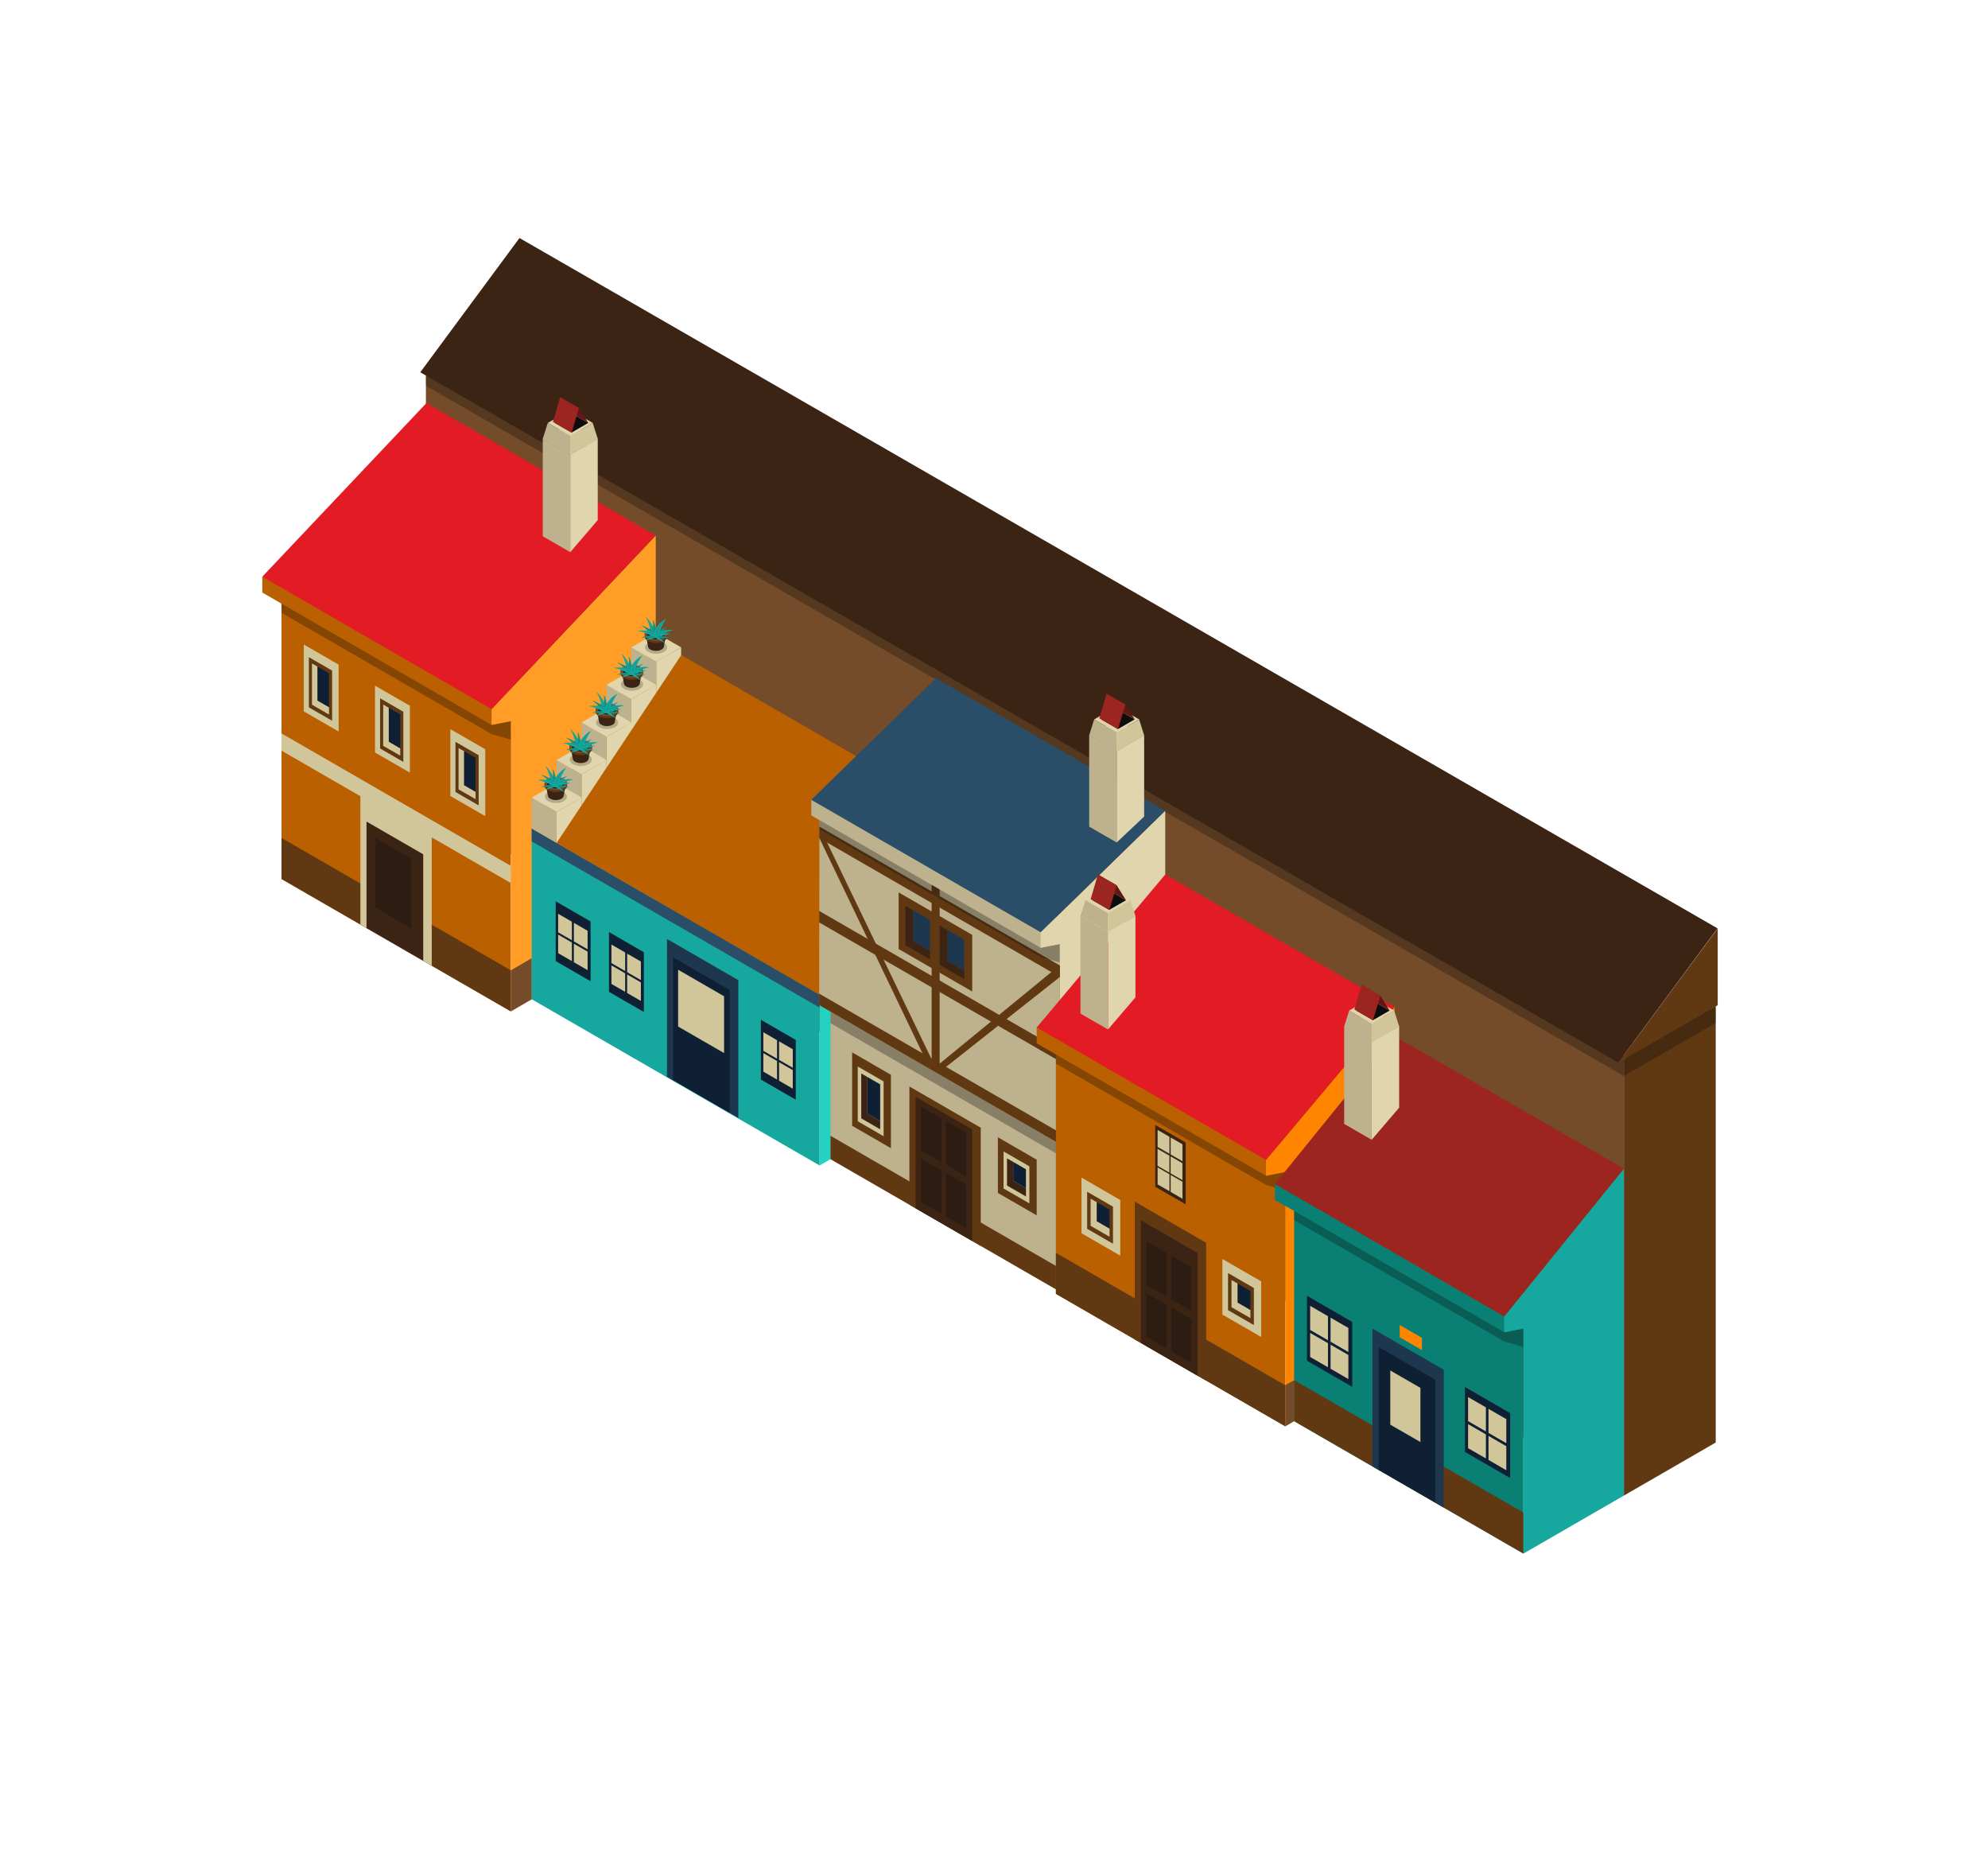 <?xml version="1.0" encoding="UTF-8"?> <!-- Generator: Adobe Illustrator 16.0.0, SVG Export Plug-In . SVG Version: 6.00 Build 0) --> <svg xmlns="http://www.w3.org/2000/svg" xmlns:xlink="http://www.w3.org/1999/xlink" id="Layer_1" x="0px" y="0px" width="106px" height="99px" viewBox="0 0 106 99" xml:space="preserve"> <g> <g> <g> <g> <polygon fill="#754C29" points="22.709,42.932 86.586,79.735 86.586,55.479 22.709,19.818 "></polygon> <polygon fill="#603913" points="86.586,79.735 91.483,76.907 91.483,52.117 86.586,56.494 "></polygon> <polygon opacity="0.3" fill="#0D0D0D" points="86.586,55.207 86.586,55.786 91.483,53.697 91.483,54.542 86.586,57.369 22.709,20.567 22.709,19.818 "></polygon> </g> <g> <polygon fill="#3C2415" points="22.408,19.848 86.286,56.652 91.577,49.493 27.699,12.689 "></polygon> <polygon fill="#603913" points="86.286,56.652 91.588,53.591 91.588,49.493 "></polygon> </g> </g> <g> <g> <polygon fill="#BA6000" points="13.985,30.747 26.609,35.677 27.237,38.447 27.237,53.921 15.009,46.862 15.009,32.181 13.985,31.589 "></polygon> <polygon fill="#D1C699" points="15.009,40.02 27.237,47.079 27.237,46.161 15.009,39.101 "></polygon> <polygon fill="#603913" points="15.009,46.862 27.237,53.921 27.237,51.733 15.009,44.673 "></polygon> <polygon opacity="0.3" fill="#0D0D0D" points="15.009,32.181 26.212,38.648 27.237,38.447 27.24,39.437 26.212,39.138 15.009,32.67 "></polygon> <polygon fill="#FF9D26" points="26.212,37.806 34.964,28.549 34.964,49.456 27.237,53.921 27.237,38.447 26.212,38.648 "></polygon> <polygon fill="#754C29" points="27.237,53.921 28.351,53.273 28.351,51.085 27.237,51.733 "></polygon> <polygon fill="#E31B25" points="13.985,30.747 26.212,37.806 34.964,28.549 22.737,21.489 "></polygon> </g> <g> <polygon fill="#D1C699" points="19.216,49.291 23.02,51.486 23.02,44.384 19.216,42.187 "></polygon> <polygon fill="#3C2415" points="19.542,49.479 22.567,51.224 22.567,45.546 19.542,43.801 "></polygon> <polygon opacity="0.3" fill="#0D0D0D" points="20.022,48.396 21.929,49.498 21.929,45.775 20.022,44.673 "></polygon> </g> <g> <polygon fill="#D1C699" points="16.199,37.926 18.057,38.999 18.057,35.434 16.199,34.361 "></polygon> <polygon fill="#603913" points="16.469,37.711 17.708,38.427 17.708,35.752 16.469,35.038 "></polygon> <polygon fill="#D1C699" points="16.634,35.37 16.634,37.57 17.542,38.094 17.542,37.701 16.932,37.348 16.932,35.542 "></polygon> <polygon fill="#0F2034" points="16.932,35.542 16.932,37.348 17.542,37.701 17.542,35.895 "></polygon> </g> <g> <polygon fill="#D1C699" points="19.996,40.119 21.855,41.192 21.855,37.626 19.996,36.554 "></polygon> <polygon fill="#603913" points="20.267,39.905 21.505,40.62 21.505,37.945 20.267,37.23 "></polygon> <polygon fill="#D1C699" points="20.433,37.563 20.433,39.763 21.341,40.287 21.341,39.894 20.731,39.541 20.731,37.735 "></polygon> <polygon fill="#0F2034" points="20.731,37.735 20.731,39.541 21.341,39.894 21.341,38.087 "></polygon> </g> <g> <polygon fill="#D1C699" points="24.013,42.438 25.874,43.511 25.874,39.946 24.013,38.874 "></polygon> <polygon fill="#603913" points="24.285,42.224 25.523,42.939 25.523,40.265 24.285,39.549 "></polygon> <polygon fill="#D1C699" points="24.45,39.883 24.45,42.083 25.358,42.606 25.358,42.213 24.749,41.86 24.749,40.054 "></polygon> <polygon fill="#0F2034" points="24.749,40.054 24.749,41.86 25.358,42.213 25.358,40.407 "></polygon> </g> </g> <g> <polygon fill="#16A89F" points="28.351,53.273 43.701,62.135 43.701,53.036 28.351,44.173 "></polygon> <polygon fill="#2A4E68" points="28.351,44.858 43.701,53.72 43.701,53.036 28.351,44.173 "></polygon> <polygon fill="#BA6000" points="28.351,44.173 43.701,53.036 50.346,43.021 34.997,34.158 "></polygon> <g> <polygon fill="#1D374E" points="35.563,57.408 39.367,59.604 39.367,52.255 35.563,50.059 "></polygon> <polygon fill="#0F2034" points="35.89,57.581 38.914,59.326 38.914,52.784 35.89,51.039 "></polygon> <polygon fill="#D1C699" points="36.157,54.729 38.608,56.144 38.608,53.115 36.157,51.7 "></polygon> </g> <polygon fill="#24D2C1" points="43.701,62.135 50.346,58.296 50.346,43.021 43.701,53.036 "></polygon> <g> <polygon fill="#0F2034" points="40.57,57.556 42.43,58.629 42.43,55.442 40.57,54.368 "></polygon> <polygon fill="#D1C699" points="41.54,56.506 42.271,56.929 42.271,55.94 41.54,55.518 "></polygon> <polygon fill="#D1C699" points="40.701,56.022 41.432,56.445 41.432,55.457 40.701,55.034 "></polygon> <polygon fill="#D1C699" points="41.54,57.617 42.271,58.04 42.271,57.051 41.54,56.629 "></polygon> <polygon fill="#D1C699" points="40.701,57.133 41.432,57.556 41.432,56.567 40.701,56.145 "></polygon> </g> <g> <polygon fill="#0F2034" points="32.471,52.879 34.331,53.954 34.331,50.766 32.471,49.692 "></polygon> <polygon fill="#D1C699" points="33.44,51.831 34.172,52.252 34.172,51.264 33.44,50.842 "></polygon> <polygon fill="#D1C699" points="32.601,51.346 33.333,51.769 33.333,50.78 32.601,50.357 "></polygon> <polygon fill="#D1C699" points="33.44,52.941 34.172,53.364 34.172,52.375 33.44,51.953 "></polygon> <polygon fill="#D1C699" points="32.601,52.457 33.333,52.879 33.333,51.891 32.601,51.469 "></polygon> </g> <g> <polygon fill="#0F2034" points="29.629,51.239 31.49,52.313 31.49,49.125 29.629,48.052 "></polygon> <polygon fill="#D1C699" points="30.599,50.189 31.331,50.612 31.331,49.624 30.599,49.201 "></polygon> <polygon fill="#D1C699" points="29.76,49.706 30.492,50.128 30.492,49.14 29.76,48.717 "></polygon> <polygon fill="#D1C699" points="30.599,51.301 31.331,51.723 31.331,50.735 30.599,50.313 "></polygon> <polygon fill="#D1C699" points="29.76,50.816 30.492,51.239 30.492,50.25 29.76,49.828 "></polygon> </g> <g> <g> <polygon fill="#E0D5AC" points="34.991,36.935 36.318,34.934 36.318,34.515 34.991,35.281 "></polygon> <polygon fill="#BDB18E" points="33.663,36.168 34.991,36.935 34.991,35.281 33.663,34.515 "></polygon> <polygon fill="#E0D5AC" points="34.991,35.281 36.318,34.515 34.991,33.748 33.663,34.515 "></polygon> </g> <g> <polygon fill="#E0D5AC" points="33.663,38.936 34.991,36.935 34.991,36.515 33.663,37.282 "></polygon> <polygon fill="#BDB18E" points="32.335,38.169 33.663,38.936 33.663,37.282 32.335,36.515 "></polygon> <polygon fill="#E0D5AC" points="33.663,37.282 34.991,36.515 33.663,35.749 32.335,36.515 "></polygon> </g> <g> <polygon fill="#E0D5AC" points="32.335,40.937 33.663,38.936 33.663,38.517 32.335,39.283 "></polygon> <polygon fill="#BDB18E" points="31.006,40.171 32.335,40.937 32.335,39.283 31.006,38.517 "></polygon> <polygon fill="#E0D5AC" points="32.335,39.283 33.663,38.517 32.335,37.75 31.006,38.517 "></polygon> </g> <g> <polygon fill="#E0D5AC" points="31.007,42.938 32.335,40.937 32.335,40.518 31.007,41.285 "></polygon> <polygon fill="#BDB18E" points="29.679,42.171 31.007,42.938 31.007,41.285 29.679,40.518 "></polygon> <polygon fill="#E0D5AC" points="31.007,41.285 32.335,40.518 31.007,39.751 29.679,40.518 "></polygon> </g> <g> <polygon fill="#E0D5AC" points="29.679,44.94 31.007,42.938 31.007,42.519 29.679,43.286 "></polygon> <polygon fill="#BDB18E" points="28.351,44.173 29.679,44.94 29.679,43.286 28.351,42.519 "></polygon> <polygon fill="#E0D5AC" points="29.679,43.286 31.007,42.519 29.679,41.752 28.351,42.519 "></polygon> </g> </g> <g> <g> <g> <path opacity="0.2" d="M29.223,42.711c0.23,0.133,0.605,0.133,0.836,0c0.23-0.133,0.23-0.349,0-0.482 c-0.23-0.133-0.605-0.133-0.836,0C28.994,42.363,28.994,42.578,29.223,42.711z"></path> <path fill="#3C2415" d="M29.12,41.892h1.032L30.06,42.41c0,0.063-0.042,0.125-0.124,0.173c-0.167,0.096-0.435,0.096-0.601,0 c-0.083-0.048-0.124-0.11-0.124-0.173L29.12,41.892z"></path> <path fill="#603913" d="M29.032,41.774h0.009c0.021-0.068,0.076-0.134,0.168-0.186c0.236-0.136,0.618-0.136,0.854,0 c0.092,0.052,0.147,0.118,0.168,0.186h0.01v0.11c0,0.09-0.06,0.179-0.178,0.247c-0.235,0.137-0.617,0.137-0.854,0 c-0.118-0.068-0.177-0.157-0.177-0.247v-0.05V41.774z"></path> <path fill="#754C29" d="M29.208,42.021c0.236,0.136,0.618,0.136,0.854,0c0.236-0.136,0.236-0.357,0-0.493 c-0.235-0.136-0.617-0.136-0.854,0S28.972,41.884,29.208,42.021z"></path> <path fill="#603913" d="M29.173,41.808c0.017-0.052,0.061-0.101,0.129-0.14c0.185-0.106,0.482-0.106,0.666,0 c0.069,0.039,0.111,0.088,0.129,0.14c0.029-0.085-0.015-0.177-0.129-0.243c-0.184-0.105-0.481-0.105-0.666,0 C29.188,41.631,29.145,41.723,29.173,41.808z"></path> <path fill="#0D0D0D" d="M29.173,41.808C29.173,41.808,29.173,41.808,29.173,41.808c0.017,0.053,0.061,0.102,0.129,0.142 c0.185,0.105,0.482,0.105,0.666,0c0.069-0.041,0.111-0.089,0.129-0.141c0,0,0-0.001,0-0.001 c-0.018-0.052-0.06-0.101-0.129-0.14c-0.184-0.106-0.481-0.106-0.666,0C29.234,41.707,29.19,41.756,29.173,41.808z"></path> <path fill="#232323" d="M29.824,41.904c0.015,0.009,0.038,0.009,0.052,0c0.016-0.008,0.016-0.021,0-0.03 c-0.014-0.008-0.037-0.008-0.052,0C29.809,41.883,29.809,41.896,29.824,41.904z"></path> <path fill="#232323" d="M29.736,41.702c0.013,0.008,0.037,0.008,0.052,0c0.015-0.009,0.015-0.022,0-0.03 c-0.015-0.009-0.039-0.009-0.052,0C29.721,41.68,29.721,41.693,29.736,41.702z"></path> <path fill="#232323" d="M29.508,41.862c0.015,0.008,0.039,0.008,0.052,0c0.015-0.009,0.015-0.022,0-0.03 c-0.013-0.009-0.037-0.009-0.052,0C29.494,41.84,29.494,41.854,29.508,41.862z"></path> <path fill="#232323" d="M29.388,41.731c0.015,0.008,0.037,0.008,0.052,0c0.015-0.009,0.015-0.022,0-0.031 s-0.037-0.008-0.052,0S29.374,41.722,29.388,41.731z"></path> <path fill="#232323" d="M29.588,41.965c0.016,0.008,0.038,0.008,0.053,0c0.014-0.008,0.014-0.022,0-0.03 c-0.015-0.008-0.037-0.008-0.053,0C29.574,41.943,29.574,41.957,29.588,41.965z"></path> <path fill="#232323" d="M29.909,41.779c0.015,0.008,0.037,0.008,0.051,0c0.016-0.008,0.016-0.022,0-0.03 c-0.014-0.008-0.036-0.008-0.051,0C29.893,41.757,29.893,41.771,29.909,41.779z"></path> <path fill="#232323" d="M29.315,41.845c0.015,0.008,0.037,0.008,0.053,0c0.014-0.008,0.014-0.021,0-0.03 c-0.016-0.008-0.038-0.008-0.053,0C29.301,41.823,29.301,41.836,29.315,41.845z"></path> </g> </g> <g> <g> <path fill="#16A89F" d="M29.086,40.839c0.275,0.5,0.187,0.782,0.5,0.984C29.898,42.024,29.294,40.964,29.086,40.839z"></path> <path fill="#0A8074" d="M29.571,41.791c0.03,0.02-0.053-0.389-0.45-0.917C29.48,41.338,29.54,41.771,29.571,41.791z"></path> </g> <g> <path fill="#16A89F" d="M30.407,41.75c-0.422,0.049-0.553,0.224-0.812,0.122C29.337,41.77,30.241,41.678,30.407,41.75z"></path> <path fill="#0A8074" d="M29.622,41.867c-0.025-0.01,0.256-0.135,0.748-0.123C29.933,41.728,29.647,41.877,29.622,41.867z"></path> </g> <g> <path fill="#13948B" d="M30.234,41.379c-0.286,0.181-0.32,0.353-0.542,0.368C29.471,41.761,30.09,41.384,30.234,41.379z"></path> <path fill="#0A8074" d="M29.708,41.734c-0.02,0.001,0.141-0.188,0.499-0.347C29.887,41.526,29.73,41.733,29.708,41.734z"></path> </g> <g> <path fill="#13948B" d="M30.339,41.964c-0.395-0.036-0.55,0.099-0.764-0.043C29.364,41.778,30.204,41.866,30.339,41.964z"></path> <path fill="#0A8074" d="M29.602,41.922c-0.021-0.014,0.261-0.076,0.705,0.03C29.915,41.854,29.622,41.935,29.602,41.922z"></path> </g> <g> <path fill="#16A89F" d="M30.102,42.259c-0.309-0.247-0.514-0.22-0.613-0.457C29.391,41.565,30.043,42.103,30.102,42.259z"></path> <path fill="#0A8074" d="M29.51,41.816c-0.011-0.023,0.261,0.082,0.571,0.415C29.809,41.932,29.52,41.839,29.51,41.816z"></path> </g> <g> <path fill="#13948B" d="M28.856,41.301c0.351,0.22,0.395,0.43,0.664,0.448C29.788,41.767,29.032,41.306,28.856,41.301z"></path> <path fill="#0A8074" d="M29.497,41.734c0.025,0.001-0.169-0.228-0.606-0.423C29.282,41.479,29.471,41.732,29.497,41.734z"></path> </g> <g> <path fill="#16A89F" d="M29.078,42.126c0.116-0.123,0.435-0.361,0.59-0.239C29.795,41.989,29.378,41.961,29.078,42.126z"></path> <path fill="#0A8074" d="M29.649,41.893c0.007,0.014-0.264-0.011-0.571,0.234C29.401,41.881,29.641,41.88,29.649,41.893z"></path> </g> <g> <path fill="#13948B" d="M28.857,41.958c0.411-0.051,0.576,0.085,0.798-0.071C29.874,41.73,28.997,41.85,28.857,41.958z"></path> <path fill="#0A8074" d="M29.627,41.888c0.021-0.014-0.275-0.07-0.737,0.056C29.299,41.827,29.606,41.903,29.627,41.888z"></path> </g> <g> <path fill="#13948B" d="M29.473,40.998c0.058,0.382-0.079,0.608,0.083,0.752C29.721,41.895,29.586,41.086,29.473,40.998z"></path> <path fill="#0A8074" d="M29.554,41.726c0.017,0.014,0.068-0.304-0.066-0.701C29.614,41.374,29.54,41.712,29.554,41.726z"></path> </g> <g> <path fill="#16A89F" d="M30.199,40.939c-0.326,0.365-0.4,1.009-0.596,0.921C29.385,41.682,29.792,41.102,30.199,40.939z"></path> <path fill="#0A8074" d="M29.619,41.832c-0.025-0.008,0.213-0.743,0.58-0.893C29.803,41.15,29.646,41.839,29.619,41.832z"></path> </g> <g> <path fill="#16A89F" d="M28.667,41.59c0.253-0.047,0.858-0.053,0.938,0.247C29.671,42.085,29.183,41.662,28.667,41.59z"></path> <path fill="#0A8074" d="M29.579,41.828c-0.001,0.024-0.313-0.26-0.911-0.237C29.284,41.58,29.581,41.804,29.579,41.828z"></path> </g> <g> <path fill="#16A89F" d="M30.547,41.559c-0.172-0.044-0.707-0.052-0.92,0.25C29.412,42.111,29.96,41.694,30.547,41.559z"></path> <path fill="#0A8074" d="M29.638,41.829c-0.021,0.029,0.186-0.183,0.867-0.265C29.866,41.614,29.659,41.799,29.638,41.829z"></path> </g> </g> </g> <g> <g> <g> <path opacity="0.2" d="M30.551,40.74c0.23,0.133,0.604,0.133,0.836,0c0.229-0.133,0.229-0.349,0-0.482 c-0.231-0.133-0.605-0.133-0.836,0C30.321,40.391,30.321,40.606,30.551,40.74z"></path> <path fill="#3C2415" d="M30.448,39.919h1.031l-0.092,0.519c0,0.063-0.041,0.125-0.124,0.173c-0.166,0.096-0.435,0.096-0.6,0 c-0.083-0.048-0.125-0.11-0.125-0.173L30.448,39.919z"></path> <path fill="#603913" d="M30.359,39.802h0.01c0.021-0.068,0.076-0.133,0.167-0.186c0.236-0.136,0.619-0.136,0.854,0 c0.091,0.053,0.146,0.118,0.168,0.186h0.01v0.111c0,0.09-0.06,0.179-0.178,0.247c-0.235,0.137-0.618,0.137-0.854,0 c-0.118-0.068-0.177-0.157-0.177-0.247v-0.05V39.802z"></path> <path fill="#754C29" d="M30.536,40.049c0.236,0.136,0.619,0.136,0.854,0c0.236-0.137,0.236-0.357,0-0.493 c-0.235-0.136-0.618-0.136-0.854,0C30.3,39.691,30.3,39.912,30.536,40.049z"></path> <path fill="#603913" d="M30.5,39.836c0.017-0.052,0.061-0.101,0.131-0.14c0.183-0.106,0.48-0.106,0.664,0 c0.069,0.04,0.112,0.088,0.13,0.14c0.028-0.085-0.016-0.177-0.13-0.243c-0.184-0.105-0.481-0.105-0.664,0 C30.516,39.659,30.473,39.75,30.5,39.836z"></path> <path fill="#0D0D0D" d="M30.5,39.836L30.5,39.836c0.017,0.053,0.061,0.102,0.131,0.142c0.183,0.105,0.48,0.105,0.664,0 c0.069-0.041,0.112-0.089,0.13-0.141v-0.001c-0.018-0.052-0.061-0.101-0.13-0.14c-0.184-0.106-0.481-0.106-0.664,0 C30.561,39.735,30.517,39.784,30.5,39.836z"></path> <path fill="#232323" d="M31.152,39.933c0.014,0.008,0.038,0.008,0.052,0c0.015-0.008,0.015-0.022,0-0.03 c-0.014-0.008-0.038-0.008-0.052,0C31.137,39.911,31.137,39.925,31.152,39.933z"></path> <path fill="#232323" d="M31.063,39.73c0.014,0.008,0.037,0.008,0.052,0c0.015-0.009,0.015-0.022,0-0.03s-0.038-0.008-0.052,0 C31.048,39.708,31.048,39.721,31.063,39.73z"></path> <path fill="#232323" d="M30.835,39.891c0.016,0.008,0.039,0.008,0.052,0c0.016-0.009,0.016-0.022,0-0.03 c-0.013-0.009-0.036-0.009-0.052,0C30.822,39.869,30.822,39.882,30.835,39.891z"></path> <path fill="#232323" d="M30.716,39.759c0.015,0.008,0.037,0.008,0.052,0c0.015-0.009,0.015-0.022,0-0.031 s-0.037-0.008-0.052,0C30.701,39.737,30.701,39.75,30.716,39.759z"></path> <path fill="#232323" d="M30.917,39.994c0.015,0.008,0.038,0.008,0.053,0c0.014-0.008,0.014-0.022,0-0.03 c-0.015-0.008-0.038-0.008-0.053,0C30.903,39.972,30.903,39.985,30.917,39.994z"></path> <path fill="#232323" d="M31.236,39.808c0.015,0.008,0.038,0.008,0.052,0c0.015-0.008,0.015-0.022,0-0.03 c-0.014-0.008-0.037-0.008-0.052,0C31.222,39.786,31.222,39.799,31.236,39.808z"></path> <path fill="#232323" d="M30.643,39.873c0.014,0.008,0.037,0.008,0.052,0s0.015-0.021,0-0.03s-0.038-0.008-0.052,0 C30.628,39.852,30.628,39.865,30.643,39.873z"></path> </g> </g> <g> <g> <path fill="#16A89F" d="M30.415,38.868c0.274,0.5,0.186,0.782,0.499,0.984C31.225,40.052,30.622,38.992,30.415,38.868z"></path> <path fill="#0A8074" d="M30.898,39.819c0.03,0.02-0.052-0.389-0.45-0.917C30.807,39.367,30.869,39.8,30.898,39.819z"></path> </g> <g> <path fill="#16A89F" d="M31.734,39.778c-0.421,0.049-0.553,0.224-0.812,0.122C30.666,39.798,31.569,39.707,31.734,39.778z"></path> <path fill="#0A8074" d="M30.949,39.896c-0.025-0.01,0.258-0.135,0.748-0.123C31.26,39.756,30.974,39.905,30.949,39.896z"></path> </g> <g> <path fill="#13948B" d="M31.562,39.407c-0.287,0.181-0.321,0.353-0.542,0.368C30.8,39.79,31.418,39.413,31.562,39.407z"></path> <path fill="#0A8074" d="M31.038,39.763c-0.021,0.001,0.14-0.187,0.497-0.347C31.214,39.554,31.057,39.761,31.038,39.763z"></path> </g> <g> <path fill="#13948B" d="M31.667,39.993c-0.394-0.036-0.55,0.099-0.764-0.043C30.691,39.806,31.531,39.894,31.667,39.993z"></path> <path fill="#0A8074" d="M30.929,39.95c-0.021-0.014,0.262-0.076,0.705,0.03C31.242,39.882,30.949,39.963,30.929,39.95z"></path> </g> <g> <path fill="#16A89F" d="M31.43,40.287c-0.309-0.247-0.514-0.22-0.613-0.457C30.718,39.594,31.372,40.13,31.43,40.287z"></path> <path fill="#0A8074" d="M30.837,39.845c-0.01-0.023,0.261,0.082,0.572,0.415C31.137,39.96,30.847,39.868,30.837,39.845z"></path> </g> <g> <path fill="#13948B" d="M30.183,39.329c0.351,0.22,0.395,0.43,0.664,0.449C31.116,39.796,30.36,39.334,30.183,39.329z"></path> <path fill="#0A8074" d="M30.824,39.763c0.026,0.001-0.169-0.229-0.605-0.423C30.609,39.508,30.8,39.761,30.824,39.763z"></path> </g> <g> <path fill="#16A89F" d="M30.406,40.155c0.115-0.123,0.434-0.361,0.589-0.239C31.123,40.017,30.707,39.99,30.406,40.155z"></path> <path fill="#0A8074" d="M30.977,39.921c0.008,0.014-0.264-0.011-0.571,0.233C30.728,39.909,30.969,39.909,30.977,39.921z"></path> </g> <g> <path fill="#13948B" d="M30.184,39.986c0.412-0.051,0.577,0.085,0.798-0.071C31.201,39.759,30.325,39.878,30.184,39.986z"></path> <path fill="#0A8074" d="M30.955,39.917c0.021-0.014-0.275-0.07-0.736,0.056C30.626,39.855,30.935,39.932,30.955,39.917z"></path> </g> <g> <path fill="#13948B" d="M30.801,39.026c0.058,0.382-0.079,0.608,0.084,0.752C31.048,39.923,30.914,39.115,30.801,39.026z"></path> <path fill="#0A8074" d="M30.881,39.753c0.017,0.014,0.069-0.304-0.064-0.701C30.942,39.402,30.868,39.74,30.881,39.753z"></path> </g> <g> <path fill="#16A89F" d="M31.527,38.966c-0.327,0.366-0.401,1.01-0.597,0.922C30.712,39.71,31.121,39.13,31.527,38.966z"></path> <path fill="#0A8074" d="M30.947,39.86c-0.026-0.008,0.212-0.743,0.58-0.894C31.131,39.178,30.973,39.868,30.947,39.86z"></path> </g> <g> <path fill="#16A89F" d="M29.995,39.619c0.253-0.047,0.859-0.053,0.938,0.247C30.999,40.114,30.512,39.69,29.995,39.619z"></path> <path fill="#0A8074" d="M30.907,39.856c-0.002,0.024-0.313-0.26-0.912-0.237C30.612,39.608,30.908,39.833,30.907,39.856z"></path> </g> <g> <path fill="#16A89F" d="M31.875,39.587c-0.172-0.044-0.705-0.053-0.92,0.25C30.74,40.139,31.289,39.722,31.875,39.587z"></path> <path fill="#0A8074" d="M30.965,39.857c-0.02,0.029,0.187-0.183,0.867-0.266C31.194,39.642,30.987,39.828,30.965,39.857z"></path> </g> </g> </g> <g> <g> <g> <path opacity="0.2" d="M31.952,38.768c0.231,0.133,0.604,0.133,0.835,0c0.23-0.133,0.23-0.349,0-0.482 c-0.231-0.133-0.604-0.133-0.835,0C31.72,38.419,31.72,38.635,31.952,38.768z"></path> <path fill="#3C2415" d="M31.847,37.947h1.031l-0.091,0.52c0,0.063-0.042,0.125-0.125,0.173c-0.165,0.096-0.434,0.096-0.6,0 c-0.082-0.048-0.124-0.11-0.124-0.173L31.847,37.947z"></path> <path fill="#603913" d="M31.758,37.83h0.01c0.021-0.068,0.077-0.133,0.167-0.186c0.236-0.136,0.619-0.136,0.854,0 c0.092,0.053,0.148,0.118,0.168,0.186h0.01v0.111c0,0.09-0.059,0.179-0.178,0.247c-0.235,0.137-0.618,0.137-0.854,0 c-0.117-0.068-0.177-0.157-0.177-0.247v-0.05V37.83z"></path> <path fill="#754C29" d="M31.935,38.077c0.236,0.136,0.619,0.136,0.854,0c0.236-0.136,0.236-0.357,0-0.493 c-0.235-0.136-0.618-0.136-0.854,0C31.7,37.72,31.7,37.941,31.935,38.077z"></path> <path fill="#603913" d="M31.901,37.864c0.018-0.052,0.06-0.101,0.13-0.14c0.184-0.106,0.481-0.106,0.664,0 c0.069,0.04,0.113,0.088,0.13,0.14c0.028-0.085-0.016-0.177-0.13-0.243c-0.183-0.105-0.48-0.105-0.664,0 C31.916,37.688,31.873,37.779,31.901,37.864z"></path> <path fill="#0D0D0D" d="M31.901,37.864C31.901,37.864,31.901,37.865,31.901,37.864c0.018,0.053,0.06,0.102,0.13,0.142 c0.184,0.106,0.481,0.106,0.664,0c0.069-0.04,0.113-0.089,0.13-0.141c0,0,0-0.001,0-0.001c-0.017-0.052-0.061-0.101-0.13-0.14 c-0.183-0.106-0.48-0.106-0.664,0C31.96,37.764,31.918,37.812,31.901,37.864z"></path> <path fill="#232323" d="M32.551,37.961c0.015,0.008,0.037,0.008,0.052,0s0.015-0.022,0-0.03s-0.037-0.008-0.052,0 C32.538,37.939,32.538,37.953,32.551,37.961z"></path> <path fill="#232323" d="M32.462,37.758c0.015,0.008,0.038,0.008,0.052,0c0.015-0.009,0.015-0.022,0-0.03 c-0.014-0.009-0.037-0.009-0.052,0C32.449,37.736,32.449,37.75,32.462,37.758z"></path> <path fill="#232323" d="M32.236,37.919c0.015,0.008,0.038,0.008,0.053,0c0.014-0.009,0.014-0.022,0-0.03 c-0.015-0.009-0.038-0.009-0.053,0C32.222,37.897,32.222,37.91,32.236,37.919z"></path> <path fill="#232323" d="M32.116,37.787c0.015,0.009,0.038,0.009,0.052,0c0.016-0.008,0.016-0.021,0-0.03 c-0.014-0.008-0.037-0.008-0.052,0S32.101,37.778,32.116,37.787z"></path> <path fill="#232323" d="M32.317,38.022c0.015,0.009,0.037,0.009,0.052,0c0.015-0.008,0.015-0.022,0-0.03s-0.037-0.008-0.052,0 S32.302,38.014,32.317,38.022z"></path> <path fill="#232323" d="M32.636,37.836c0.014,0.008,0.037,0.008,0.052,0c0.014-0.008,0.014-0.022,0-0.03 c-0.015-0.008-0.038-0.008-0.052,0C32.622,37.814,32.622,37.828,32.636,37.836z"></path> <path fill="#232323" d="M32.042,37.901c0.015,0.008,0.038,0.008,0.053,0c0.014-0.008,0.014-0.022,0-0.031 c-0.015-0.008-0.038-0.008-0.053,0C32.028,37.879,32.028,37.893,32.042,37.901z"></path> </g> </g> <g> <g> <path fill="#16A89F" d="M31.813,36.896c0.276,0.5,0.188,0.781,0.5,0.983C32.625,38.081,32.022,37.02,31.813,36.896z"></path> <path fill="#0A8074" d="M32.297,37.847c0.03,0.02-0.052-0.39-0.45-0.917C32.208,37.395,32.268,37.828,32.297,37.847z"></path> </g> <g> <path fill="#16A89F" d="M33.133,37.806c-0.421,0.049-0.552,0.225-0.811,0.123C32.065,37.827,32.968,37.735,33.133,37.806z"></path> <path fill="#0A8074" d="M32.349,37.924c-0.025-0.011,0.257-0.135,0.748-0.123C32.661,37.785,32.374,37.934,32.349,37.924z"></path> </g> <g> <path fill="#13948B" d="M32.962,37.436c-0.288,0.181-0.322,0.353-0.543,0.367S32.818,37.441,32.962,37.436z"></path> <path fill="#0A8074" d="M32.437,37.791c-0.021,0.001,0.14-0.188,0.498-0.347C32.615,37.583,32.458,37.79,32.437,37.791z"></path> </g> <g> <path fill="#13948B" d="M33.066,38.021c-0.393-0.036-0.55,0.1-0.763-0.043S32.931,37.922,33.066,38.021z"></path> <path fill="#0A8074" d="M32.33,37.979c-0.022-0.015,0.262-0.076,0.705,0.03C32.641,37.91,32.349,37.992,32.33,37.979z"></path> </g> <g> <path fill="#16A89F" d="M32.83,38.315c-0.308-0.247-0.513-0.22-0.612-0.457C32.118,37.622,32.77,38.158,32.83,38.315z"></path> <path fill="#0A8074" d="M32.237,37.873c-0.009-0.023,0.263,0.082,0.572,0.415C32.538,37.989,32.247,37.896,32.237,37.873z"></path> </g> <g> <path fill="#13948B" d="M31.583,37.357c0.35,0.22,0.395,0.43,0.663,0.449C32.515,37.824,31.759,37.363,31.583,37.357z"></path> <path fill="#0A8074" d="M32.224,37.791c0.026,0.001-0.17-0.229-0.606-0.423C32.008,37.536,32.199,37.789,32.224,37.791z"></path> </g> <g> <path fill="#16A89F" d="M31.805,38.183c0.116-0.123,0.434-0.36,0.589-0.238C32.522,38.045,32.105,38.018,31.805,38.183z"></path> <path fill="#0A8074" d="M32.377,37.95c0.008,0.014-0.264-0.012-0.572,0.233C32.128,37.938,32.369,37.937,32.377,37.95z"></path> </g> <g> <path fill="#13948B" d="M31.584,38.014c0.411-0.051,0.577,0.084,0.797-0.07C32.601,37.787,31.724,37.906,31.584,38.014z"></path> <path fill="#0A8074" d="M32.354,37.945c0.022-0.015-0.273-0.07-0.736,0.056C32.027,37.883,32.334,37.96,32.354,37.945z"></path> </g> <g> <path fill="#13948B" d="M32.202,37.055c0.057,0.382-0.08,0.607,0.083,0.752S32.313,37.143,32.202,37.055z"></path> <path fill="#0A8074" d="M32.283,37.782c0.015,0.014,0.068-0.304-0.066-0.702C32.341,37.431,32.267,37.769,32.283,37.782z"></path> </g> <g> <path fill="#16A89F" d="M32.926,36.995c-0.326,0.365-0.4,1.01-0.596,0.921C32.112,37.738,32.52,37.158,32.926,36.995z"></path> <path fill="#0A8074" d="M32.346,37.888c-0.026-0.008,0.213-0.743,0.58-0.893C32.531,37.207,32.373,37.896,32.346,37.888z"></path> </g> <g> <path fill="#16A89F" d="M31.394,37.647c0.254-0.047,0.859-0.053,0.938,0.247C32.398,38.142,31.912,37.718,31.394,37.647z"></path> <path fill="#0A8074" d="M32.306,37.884c-0.002,0.024-0.313-0.26-0.912-0.237C32.012,37.637,32.307,37.861,32.306,37.884z"></path> </g> <g> <path fill="#16A89F" d="M33.275,37.615c-0.173-0.044-0.706-0.053-0.921,0.25C32.14,38.167,32.688,37.75,33.275,37.615z"></path> <path fill="#0A8074" d="M32.365,37.886c-0.02,0.029,0.187-0.184,0.868-0.266C32.593,37.67,32.386,37.856,32.365,37.886z"></path> </g> </g> </g> <g> <g> <g> <path opacity="0.2" d="M33.28,36.728c0.23,0.133,0.604,0.133,0.835,0c0.23-0.133,0.23-0.349,0-0.482 c-0.23-0.133-0.604-0.133-0.835,0C33.048,36.378,33.048,36.595,33.28,36.728z"></path> <path fill="#3C2415" d="M33.174,35.908h1.032l-0.092,0.519c0,0.063-0.042,0.125-0.125,0.173c-0.165,0.096-0.434,0.096-0.6,0 c-0.082-0.048-0.124-0.11-0.124-0.172L33.174,35.908z"></path> <path fill="#603913" d="M33.086,35.79h0.009c0.021-0.068,0.077-0.133,0.168-0.186c0.235-0.136,0.618-0.136,0.854,0 c0.091,0.053,0.147,0.118,0.168,0.186h0.009v0.112c0,0.089-0.059,0.179-0.177,0.246c-0.236,0.137-0.619,0.137-0.854,0 c-0.118-0.067-0.177-0.157-0.177-0.246v-0.051V35.79z"></path> <path fill="#754C29" d="M33.263,36.037c0.235,0.137,0.618,0.137,0.854,0c0.236-0.136,0.236-0.357,0-0.493 c-0.236-0.136-0.619-0.136-0.854,0C33.028,35.679,33.028,35.901,33.263,36.037z"></path> <path fill="#603913" d="M33.229,35.824c0.018-0.052,0.06-0.101,0.129-0.14c0.184-0.106,0.481-0.106,0.665,0 c0.069,0.039,0.113,0.088,0.13,0.14c0.028-0.085-0.015-0.176-0.13-0.243c-0.184-0.105-0.481-0.105-0.665,0 C33.244,35.647,33.201,35.739,33.229,35.824z"></path> <path fill="#0D0D0D" d="M33.229,35.824L33.229,35.824c0.018,0.053,0.06,0.102,0.129,0.142c0.184,0.106,0.481,0.106,0.665,0 c0.069-0.04,0.113-0.088,0.13-0.141v-0.001c-0.017-0.052-0.061-0.101-0.13-0.14c-0.184-0.106-0.481-0.106-0.665,0 C33.289,35.723,33.247,35.772,33.229,35.824z"></path> <path fill="#232323" d="M33.879,35.921c0.014,0.008,0.037,0.008,0.052,0c0.015-0.009,0.015-0.022,0-0.03 c-0.015-0.008-0.038-0.008-0.052,0C33.865,35.899,33.865,35.913,33.879,35.921z"></path> <path fill="#232323" d="M33.79,35.718c0.015,0.008,0.038,0.008,0.053,0c0.014-0.009,0.014-0.022,0-0.03 c-0.015-0.008-0.038-0.008-0.053,0C33.776,35.696,33.776,35.709,33.79,35.718z"></path> <path fill="#232323" d="M33.565,35.878c0.014,0.009,0.036,0.009,0.052,0c0.015-0.008,0.015-0.021,0-0.03 c-0.016-0.008-0.038-0.008-0.052,0C33.549,35.857,33.549,35.871,33.565,35.878z"></path> <path fill="#232323" d="M33.444,35.747c0.014,0.008,0.038,0.008,0.053,0c0.014-0.008,0.014-0.021,0-0.03 c-0.015-0.008-0.039-0.008-0.053,0S33.43,35.738,33.444,35.747z"></path> <path fill="#232323" d="M33.645,35.982c0.014,0.008,0.037,0.008,0.052,0c0.014-0.008,0.014-0.022,0-0.03 c-0.015-0.009-0.038-0.009-0.052,0C33.63,35.96,33.63,35.974,33.645,35.982z"></path> <path fill="#232323" d="M33.963,35.796c0.015,0.008,0.038,0.008,0.053,0c0.014-0.009,0.014-0.022,0-0.03 c-0.015-0.009-0.038-0.009-0.053,0C33.949,35.773,33.949,35.787,33.963,35.796z"></path> <path fill="#232323" d="M33.37,35.861c0.015,0.008,0.039,0.008,0.053,0s0.014-0.021,0-0.03c-0.014-0.008-0.038-0.008-0.053,0 C33.356,35.839,33.356,35.853,33.37,35.861z"></path> </g> </g> <g> <g> <path fill="#16A89F" d="M33.142,34.856c0.274,0.499,0.187,0.781,0.498,0.983C33.954,36.041,33.349,34.979,33.142,34.856z"></path> <path fill="#0A8074" d="M33.625,35.807c0.03,0.021-0.053-0.389-0.449-0.916C33.535,35.355,33.595,35.788,33.625,35.807z"></path> </g> <g> <path fill="#16A89F" d="M34.46,35.766c-0.421,0.049-0.552,0.224-0.81,0.122C33.392,35.787,34.295,35.695,34.46,35.766z"></path> <path fill="#0A8074" d="M33.677,35.884c-0.025-0.011,0.257-0.135,0.749-0.124C33.989,35.744,33.702,35.893,33.677,35.884z"></path> </g> <g> <path fill="#13948B" d="M34.291,35.396c-0.288,0.181-0.321,0.353-0.543,0.368C33.527,35.777,34.145,35.4,34.291,35.396z"></path> <path fill="#0A8074" d="M33.765,35.75c-0.021,0.001,0.139-0.187,0.497-0.347C33.942,35.542,33.786,35.75,33.765,35.75z"></path> </g> <g> <path fill="#13948B" d="M34.393,35.981c-0.393-0.036-0.55,0.099-0.761-0.043C33.417,35.794,34.258,35.882,34.393,35.981z"></path> <path fill="#0A8074" d="M33.657,35.938c-0.022-0.015,0.263-0.076,0.705,0.03C33.97,35.87,33.677,35.952,33.657,35.938z"></path> </g> <g> <path fill="#16A89F" d="M34.157,36.275c-0.308-0.247-0.513-0.221-0.612-0.457C33.446,35.582,34.098,36.118,34.157,36.275z"></path> <path fill="#0A8074" d="M33.565,35.833c-0.01-0.023,0.262,0.082,0.572,0.415C33.865,35.949,33.575,35.855,33.565,35.833z"></path> </g> <g> <path fill="#13948B" d="M32.911,35.317c0.352,0.22,0.395,0.43,0.664,0.449C33.842,35.784,33.086,35.323,32.911,35.317z"></path> <path fill="#0A8074" d="M33.551,35.75c0.026,0.001-0.169-0.228-0.606-0.422C33.336,35.496,33.527,35.749,33.551,35.75z"></path> </g> <g> <path fill="#16A89F" d="M33.132,36.143c0.116-0.123,0.435-0.361,0.589-0.238C33.85,36.005,33.433,35.978,33.132,36.143z"></path> <path fill="#0A8074" d="M33.705,35.909c0.008,0.014-0.263-0.011-0.572,0.233C33.456,35.897,33.696,35.897,33.705,35.909z"></path> </g> <g> <path fill="#13948B" d="M32.912,35.974c0.411-0.051,0.577,0.085,0.797-0.07C33.928,35.747,33.052,35.866,32.912,35.974z"></path> <path fill="#0A8074" d="M33.683,35.905c0.021-0.015-0.275-0.07-0.738,0.055C33.354,35.843,33.662,35.919,33.683,35.905z"></path> </g> <g> <path fill="#13948B" d="M33.53,35.015c0.056,0.382-0.08,0.607,0.082,0.752C33.775,35.912,33.64,35.103,33.53,35.015z"></path> <path fill="#0A8074" d="M33.61,35.742c0.016,0.014,0.068-0.305-0.065-0.702C33.668,35.39,33.594,35.728,33.61,35.742z"></path> </g> <g> <path fill="#16A89F" d="M34.254,34.955c-0.326,0.366-0.4,1.01-0.597,0.921C33.439,35.698,33.848,35.118,34.254,34.955z"></path> <path fill="#0A8074" d="M33.673,35.848c-0.024-0.007,0.214-0.742,0.581-0.893C33.859,35.167,33.702,35.855,33.673,35.848z"></path> </g> <g> <path fill="#16A89F" d="M32.723,35.607c0.253-0.046,0.858-0.053,0.937,0.247C33.726,36.102,33.24,35.678,32.723,35.607z"></path> <path fill="#0A8074" d="M33.634,35.844c-0.001,0.024-0.313-0.26-0.911-0.237C33.34,35.596,33.635,35.821,33.634,35.844z"></path> </g> <g> <path fill="#16A89F" d="M34.602,35.575c-0.172-0.044-0.706-0.052-0.919,0.25C33.467,36.127,34.016,35.71,34.602,35.575z"></path> <path fill="#0A8074" d="M33.693,35.845c-0.021,0.029,0.187-0.183,0.868-0.266C33.921,35.63,33.714,35.816,33.693,35.845z"></path> </g> </g> </g> <g> <g> <g> <path opacity="0.2" d="M34.565,34.756c0.231,0.133,0.604,0.133,0.836,0c0.23-0.133,0.23-0.349,0-0.482 c-0.231-0.133-0.604-0.133-0.836,0C34.334,34.407,34.334,34.623,34.565,34.756z"></path> <path fill="#3C2415" d="M34.46,33.936h1.032l-0.091,0.519c0,0.063-0.042,0.125-0.125,0.173c-0.165,0.096-0.434,0.096-0.6,0 c-0.082-0.047-0.124-0.11-0.124-0.172L34.46,33.936z"></path> <path fill="#603913" d="M34.374,33.818h0.009c0.021-0.067,0.077-0.133,0.167-0.186c0.236-0.137,0.619-0.137,0.855,0 c0.091,0.053,0.146,0.118,0.168,0.186h0.008v0.111c0,0.089-0.059,0.179-0.176,0.247c-0.236,0.136-0.619,0.136-0.855,0 c-0.117-0.068-0.176-0.158-0.176-0.247v-0.05V33.818z"></path> <path fill="#754C29" d="M34.549,34.065c0.236,0.136,0.619,0.136,0.855,0s0.236-0.357,0-0.494 c-0.236-0.136-0.619-0.136-0.855,0C34.313,33.708,34.313,33.929,34.549,34.065z"></path> <path fill="#603913" d="M34.515,33.852c0.017-0.051,0.061-0.101,0.13-0.14c0.184-0.107,0.481-0.107,0.665,0 c0.068,0.039,0.111,0.088,0.128,0.14c0.029-0.085-0.014-0.176-0.128-0.243c-0.184-0.105-0.481-0.105-0.665,0 C34.529,33.676,34.487,33.767,34.515,33.852z"></path> <path fill="#0D0D0D" d="M34.515,33.852L34.515,33.852c0.017,0.053,0.061,0.102,0.13,0.142c0.184,0.106,0.481,0.106,0.665,0 c0.068-0.04,0.111-0.088,0.128-0.141v-0.001c-0.017-0.051-0.06-0.101-0.128-0.14c-0.184-0.107-0.481-0.107-0.665,0 C34.576,33.751,34.532,33.801,34.515,33.852z"></path> <path fill="#232323" d="M35.166,33.95c0.015,0.008,0.037,0.008,0.052,0c0.015-0.008,0.015-0.022,0-0.03 c-0.015-0.009-0.037-0.009-0.052,0C35.151,33.927,35.151,33.941,35.166,33.95z"></path> <path fill="#232323" d="M35.077,33.746c0.015,0.008,0.038,0.008,0.052,0c0.015-0.009,0.015-0.022,0-0.03 c-0.014-0.009-0.037-0.009-0.052,0C35.062,33.724,35.062,33.737,35.077,33.746z"></path> <path fill="#232323" d="M34.85,33.907c0.015,0.009,0.038,0.009,0.052,0c0.015-0.008,0.015-0.021,0-0.03 c-0.014-0.008-0.037-0.008-0.052,0C34.836,33.885,34.836,33.899,34.85,33.907z"></path> <path fill="#232323" d="M34.73,33.775c0.015,0.008,0.038,0.008,0.052,0c0.016-0.008,0.016-0.021,0-0.03 c-0.014-0.008-0.037-0.008-0.052,0S34.715,33.767,34.73,33.775z"></path> <path fill="#232323" d="M34.931,34.01c0.015,0.008,0.036,0.008,0.052,0c0.015-0.008,0.015-0.021,0-0.03 c-0.016-0.009-0.037-0.009-0.052,0C34.916,33.988,34.916,34.001,34.931,34.01z"></path> <path fill="#232323" d="M35.25,33.824c0.014,0.008,0.037,0.008,0.052,0c0.015-0.009,0.015-0.022,0-0.03 c-0.015-0.009-0.038-0.009-0.052,0C35.236,33.802,35.236,33.815,35.25,33.824z"></path> <path fill="#232323" d="M34.657,33.889c0.014,0.008,0.038,0.008,0.053,0c0.014-0.008,0.014-0.022,0-0.03 c-0.015-0.008-0.039-0.008-0.053,0S34.643,33.881,34.657,33.889z"></path> </g> </g> <g> <g> <path fill="#16A89F" d="M34.427,32.884c0.276,0.499,0.188,0.781,0.5,0.983C35.24,34.069,34.636,33.008,34.427,32.884z"></path> <path fill="#0A8074" d="M34.913,33.835c0.029,0.021-0.054-0.389-0.451-0.916C34.822,33.383,34.881,33.816,34.913,33.835z"></path> </g> <g> <path fill="#16A89F" d="M35.749,33.794c-0.423,0.049-0.553,0.224-0.812,0.122C34.679,33.815,35.582,33.723,35.749,33.794z"></path> <path fill="#0A8074" d="M34.963,33.913c-0.025-0.011,0.256-0.136,0.748-0.124C35.275,33.773,34.988,33.921,34.963,33.913z"></path> </g> <g> <path fill="#13948B" d="M35.577,33.424c-0.287,0.18-0.321,0.353-0.543,0.367C34.813,33.806,35.432,33.428,35.577,33.424z"></path> <path fill="#0A8074" d="M35.05,33.779c-0.02,0.001,0.14-0.187,0.498-0.347C35.229,33.57,35.072,33.778,35.05,33.779z"></path> </g> <g> <path fill="#13948B" d="M35.681,34.009c-0.395-0.036-0.551,0.099-0.764-0.043C34.705,33.822,35.545,33.91,35.681,34.009z"></path> <path fill="#0A8074" d="M34.944,33.967c-0.022-0.015,0.261-0.076,0.704,0.03C35.256,33.898,34.963,33.98,34.944,33.967z"></path> </g> <g> <path fill="#16A89F" d="M35.445,34.304c-0.31-0.247-0.515-0.221-0.614-0.457C34.732,33.61,35.385,34.146,35.445,34.304z"></path> <path fill="#0A8074" d="M34.851,33.861c-0.009-0.023,0.262,0.081,0.573,0.415C35.151,33.977,34.861,33.883,34.851,33.861z"></path> </g> <g> <path fill="#13948B" d="M34.198,33.346c0.351,0.22,0.394,0.43,0.663,0.449C35.129,33.812,34.374,33.351,34.198,33.346z"></path> <path fill="#0A8074" d="M34.838,33.779c0.026,0.001-0.169-0.228-0.606-0.422C34.623,33.524,34.813,33.777,34.838,33.779z"></path> </g> <g> <path fill="#16A89F" d="M34.419,34.17c0.116-0.123,0.434-0.36,0.589-0.238C35.136,34.034,34.719,34.007,34.419,34.17z"></path> <path fill="#0A8074" d="M34.992,33.938c0.008,0.013-0.264-0.012-0.572,0.233C34.743,33.926,34.983,33.925,34.992,33.938z"></path> </g> <g> <path fill="#13948B" d="M34.198,34.001c0.412-0.051,0.578,0.085,0.798-0.07C35.215,33.774,34.339,33.895,34.198,34.001z"></path> <path fill="#0A8074" d="M34.968,33.933c0.022-0.015-0.274-0.07-0.736,0.055C34.641,33.872,34.949,33.948,34.968,33.933z"></path> </g> <g> <path fill="#13948B" d="M34.815,33.043c0.058,0.382-0.079,0.607,0.084,0.752C35.062,33.94,34.927,33.131,34.815,33.043z"></path> <path fill="#0A8074" d="M34.896,33.771c0.017,0.014,0.069-0.305-0.065-0.702C34.956,33.419,34.881,33.756,34.896,33.771z"></path> </g> <g> <path fill="#16A89F" d="M35.54,32.983c-0.325,0.366-0.399,1.01-0.595,0.921C34.726,33.726,35.135,33.146,35.54,32.983z"></path> <path fill="#0A8074" d="M34.96,33.876c-0.026-0.007,0.213-0.743,0.579-0.893C35.145,33.194,34.987,33.883,34.96,33.876z"></path> </g> <g> <path fill="#16A89F" d="M34.009,33.636c0.253-0.047,0.858-0.054,0.938,0.246C35.013,34.13,34.526,33.707,34.009,33.636z"></path> <path fill="#0A8074" d="M34.92,33.873c-0.001,0.023-0.313-0.26-0.911-0.237C34.626,33.625,34.921,33.849,34.92,33.873z"></path> </g> <g> <path fill="#16A89F" d="M35.889,33.603c-0.173-0.044-0.707-0.052-0.921,0.25C34.753,34.155,35.303,33.738,35.889,33.603z"></path> <path fill="#0A8074" d="M34.98,33.874c-0.021,0.029,0.186-0.184,0.867-0.266C35.208,33.658,35,33.844,34.98,33.874z"></path> </g> </g> </g> </g> <g> <g> <polygon fill="#BDB18E" points="43.258,42.642 57.271,49.367 56.511,51.898 56.511,60.383 56.511,68.859 44.283,61.799 44.283,53.937 43.677,53.586 43.691,43.721 43.258,43.47 "></polygon> <polygon fill="#603913" points="49.675,56.984 50.102,57.23 50.102,47.42 49.675,47.174 "></polygon> <polygon fill="#603913" points="44.283,61.799 56.511,68.859 56.511,67.613 44.283,60.554 "></polygon> <polygon opacity="0.3" fill="#0D0D0D" points="44.283,54.551 56.511,61.61 56.511,60.996 44.283,53.937 "></polygon> <polygon fill="#603913" points="43.677,53.586 56.511,60.996 56.511,60.383 43.677,52.973 "></polygon> <polygon fill="#603913" points="43.677,49.177 56.511,56.587 56.511,55.974 43.677,48.564 "></polygon> <polygon fill="#603913" points="43.691,44.684 56.511,52.086 56.511,51.473 43.691,44.07 "></polygon> <polygon opacity="0.3" fill="#0D0D0D" points="43.691,43.721 55.486,50.53 56.511,50.329 56.512,51.318 55.486,51.019 43.691,44.21 "></polygon> <polygon fill="#E0D5AC" points="55.486,49.702 62.131,43.221 62.131,65.615 56.511,68.859 56.511,50.329 55.486,50.53 "></polygon> <polygon fill="#754C29" points="56.511,68.859 56.984,68.586 56.984,66.397 56.511,66.671 "></polygon> <polygon fill="#2A4E68" points="43.258,42.642 55.486,49.702 62.131,43.221 49.903,36.161 "></polygon> </g> <g> <polygon fill="#603913" points="48.489,64.229 52.293,66.425 52.293,60.122 48.489,57.925 "></polygon> <polygon fill="#3C2415" points="48.817,64.417 51.84,66.162 51.84,60.217 48.817,58.471 "></polygon> <polygon opacity="0.3" fill="#0D0D0D" points="50.429,62.09 51.508,62.713 51.508,60.386 50.429,59.763 "></polygon> <polygon opacity="0.3" fill="#0D0D0D" points="50.429,64.854 51.508,65.478 51.508,63.15 50.429,62.528 "></polygon> <polygon opacity="0.3" fill="#0D0D0D" points="49.111,61.329 50.19,61.952 50.19,59.625 49.111,59.002 "></polygon> <polygon opacity="0.3" fill="#0D0D0D" points="49.111,64.094 50.19,64.716 50.19,62.389 49.111,61.766 "></polygon> </g> <polygon fill="#603913" points="43.691,44.07 49.876,56.892 49.424,56.65 43.691,44.684 "></polygon> <polygon fill="#603913" points="56.512,51.453 49.876,56.892 50.19,57.081 56.512,52.086 "></polygon> <g> <polygon fill="#603913" points="47.915,50.596 51.838,52.86 51.838,49.841 47.915,47.577 "></polygon> <polygon fill="#3C2415" points="50.102,49.343 50.102,51.444 51.416,52.202 51.416,51.751 50.521,51.236 50.521,49.585 "></polygon> <polygon fill="#1D374E" points="50.521,49.585 50.521,51.236 51.416,51.751 51.416,50.101 "></polygon> <polygon fill="#3C2415" points="48.273,48.288 48.273,50.389 49.586,51.147 49.586,50.696 48.693,50.18 48.693,48.53 "></polygon> <polygon fill="#1D374E" points="48.693,48.53 48.693,50.18 49.586,50.696 49.586,49.045 "></polygon> </g> <g> <polygon fill="#E0D5AC" points="59.54,44.917 61.006,43.534 61.006,39.2 59.54,40.046 "></polygon> <polygon fill="#BDB18E" points="58.075,44.07 59.54,44.917 59.54,40.046 58.075,39.2 "></polygon> <polygon fill="#E0D5AC" points="59.54,40.046 61.006,39.2 59.54,38.354 58.075,39.2 "></polygon> <polygon fill="#E0D5AC" points="59.54,39.045 60.738,38.354 59.54,37.662 58.341,38.354 "></polygon> <polygon fill="#0D0D0D" points="59.607,38.87 60.502,38.354 59.607,37.837 58.711,38.354 "></polygon> <g> <polygon fill="#611713" points="60.502,38.354 60.002,37.559 59.004,36.982 59.503,37.777 "></polygon> <polygon fill="#9C251F" points="59.614,38.875 60.002,37.559 59.004,36.982 58.616,38.298 "></polygon> </g> <polygon fill="#BDB18E" points="58.075,39.2 59.54,40.046 59.54,39.045 58.341,38.354 "></polygon> <polygon fill="#D1C699" points="61.006,39.2 59.54,40.046 59.54,39.045 60.738,38.354 "></polygon> </g> <g> <polygon fill="#603913" points="53.208,63.601 55.276,64.795 55.276,61.828 53.208,60.633 "></polygon> <polygon fill="#D1C699" points="53.509,63.363 54.886,64.158 54.886,62.182 53.509,61.387 "></polygon> <polygon fill="#3C2415" points="53.694,61.757 53.694,63.205 54.704,63.788 54.704,63.35 54.024,62.958 54.024,61.948 "></polygon> <polygon fill="#0F2034" points="54.024,61.948 54.024,62.958 54.704,63.35 54.704,62.34 "></polygon> </g> <g> <polygon fill="#603913" points="45.436,60.02 47.503,61.214 47.503,57.301 45.436,56.106 "></polygon> <polygon fill="#D1C699" points="45.737,59.781 47.114,60.577 47.114,57.655 45.737,56.859 "></polygon> <polygon fill="#3C2415" points="45.921,57.23 45.921,59.624 46.931,60.207 46.931,59.77 46.251,59.377 46.251,57.42 "></polygon> <polygon fill="#0F2034" points="46.251,57.42 46.251,59.377 46.931,59.77 46.931,57.812 "></polygon> </g> </g> <g> <g> <polygon fill="#BA6000" points="55.276,54.78 67.9,59.711 68.528,62.481 68.528,76.041 56.3,68.981 56.3,56.215 55.276,55.623 "></polygon> <polygon fill="#603913" points="56.3,68.981 68.528,76.041 68.528,73.853 56.3,66.793 "></polygon> <polygon opacity="0.3" fill="#0D0D0D" points="56.3,56.215 67.503,62.683 68.528,62.481 68.53,63.471 67.503,63.172 56.3,56.704 "></polygon> <polygon fill="#FF8400" points="67.503,61.84 74.359,53.682 74.359,72.675 68.528,76.041 68.528,62.481 67.503,62.683 "></polygon> <polygon fill="#754C29" points="68.528,76.041 69.002,75.768 69.002,73.579 68.528,73.853 "></polygon> <polygon fill="#E31B25" points="55.276,54.78 67.503,61.84 74.359,53.682 62.131,46.622 "></polygon> </g> <g> <polygon fill="#603913" points="60.507,71.41 64.311,73.606 64.311,66.257 60.507,64.062 "></polygon> <polygon fill="#3C2415" points="60.833,71.598 63.858,73.344 63.858,66.802 60.833,65.057 "></polygon> <polygon opacity="0.3" fill="#0D0D0D" points="62.447,69.272 63.526,69.895 63.526,67.568 62.447,66.945 "></polygon> <polygon opacity="0.3" fill="#0D0D0D" points="62.447,72.037 63.526,72.66 63.526,70.333 62.447,69.709 "></polygon> <polygon opacity="0.3" fill="#0D0D0D" points="61.128,68.511 62.208,69.134 62.208,66.806 61.128,66.184 "></polygon> <polygon opacity="0.3" fill="#0D0D0D" points="61.128,71.275 62.208,71.899 62.208,69.571 61.128,68.948 "></polygon> </g> <g> <polygon fill="#D1C699" points="65.177,70.086 67.245,71.281 67.245,68.314 65.177,67.12 "></polygon> <polygon fill="#603913" points="65.479,69.849 66.856,70.645 66.856,68.668 65.479,67.872 "></polygon> <polygon fill="#D1C699" points="65.663,68.243 65.663,69.691 66.672,70.273 66.672,69.836 65.994,69.444 65.994,68.434 "></polygon> <polygon fill="#0F2034" points="65.994,68.434 65.994,69.444 66.672,69.836 66.672,68.825 "></polygon> </g> <g> <polygon fill="#D1C699" points="57.666,65.75 59.733,66.944 59.733,63.978 57.666,62.783 "></polygon> <polygon fill="#603913" points="57.967,65.512 59.345,66.308 59.345,64.332 57.967,63.536 "></polygon> <polygon fill="#D1C699" points="58.152,63.906 58.152,65.354 59.161,65.938 59.161,65.5 58.484,65.107 58.484,64.098 "></polygon> <polygon fill="#0F2034" points="58.484,64.098 58.484,65.107 59.161,65.5 59.161,64.489 "></polygon> </g> <g> <polygon fill="#3C2415" points="61.596,63.271 63.22,64.206 63.22,60.91 61.596,59.975 "></polygon> <polygon fill="#D1C699" points="62.42,61.549 63.05,61.913 63.05,61.009 62.42,60.645 "></polygon> <polygon fill="#D1C699" points="62.417,62.556 63.047,62.919 63.047,62.016 62.417,61.651 "></polygon> <polygon fill="#D1C699" points="62.42,63.546 63.05,63.91 63.05,63.006 62.42,62.641 "></polygon> <polygon fill="#D1C699" points="61.724,61.147 62.356,61.512 62.356,60.607 61.724,60.243 "></polygon> <polygon fill="#D1C699" points="61.721,62.154 62.352,62.518 62.352,61.614 61.721,61.25 "></polygon> <polygon fill="#D1C699" points="61.724,63.144 62.356,63.508 62.356,62.604 61.724,62.24 "></polygon> </g> <g> <polygon fill="#E0D5AC" points="59.078,54.885 60.542,53.174 60.542,48.84 59.078,49.687 "></polygon> <polygon fill="#BDB18E" points="57.611,54.039 59.078,54.885 59.078,49.687 57.611,48.84 "></polygon> <polygon fill="#E0D5AC" points="59.078,49.687 60.542,48.84 59.078,47.994 57.611,48.84 "></polygon> <polygon fill="#E0D5AC" points="59.078,48.686 60.275,47.994 59.078,47.302 57.879,47.994 "></polygon> <polygon fill="#0D0D0D" points="59.144,48.51 60.039,47.994 59.144,47.477 58.25,47.994 "></polygon> <g> <polygon fill="#611713" points="60.039,47.994 59.54,47.199 58.541,46.622 59.041,47.417 "></polygon> <polygon fill="#9C251F" points="59.153,48.515 59.54,47.199 58.541,46.622 58.153,47.938 "></polygon> </g> <polygon fill="#BDB18E" points="57.611,48.84 59.078,49.687 59.078,48.686 57.879,47.994 "></polygon> <polygon fill="#D1C699" points="60.542,48.84 59.078,49.687 59.078,48.686 60.275,47.994 "></polygon> </g> </g> <g> <g> <polygon fill="#0A8074" points="67.977,63.126 80.602,68.058 81.229,70.828 81.229,82.828 69.002,75.768 69.002,64.561 67.977,63.969 "></polygon> <polygon fill="#603913" points="69.002,75.768 81.229,82.828 81.229,80.64 69.002,73.579 "></polygon> <polygon opacity="0.3" fill="#0D0D0D" points="69.002,64.561 80.205,71.029 81.229,70.828 81.231,71.817 80.205,71.519 69.002,65.051 "></polygon> <polygon fill="#16A89F" points="80.205,70.187 86.586,62.302 86.586,79.735 81.229,82.828 81.229,70.828 80.205,71.029 "></polygon> <polygon fill="#9C251F" points="67.977,63.126 80.205,70.187 86.586,62.302 74.359,55.242 "></polygon> </g> <g> <polygon fill="#1D374E" points="73.177,78.179 76.982,80.375 76.982,73.026 73.177,70.831 "></polygon> <polygon fill="#0F2034" points="73.505,78.353 76.529,80.097 76.529,73.556 73.505,71.81 "></polygon> <polygon fill="#D1C699" points="74.13,75.954 75.737,76.881 75.737,73.993 74.13,73.066 "></polygon> </g> <g> <polygon fill="#0F2034" points="78.11,77.408 80.522,78.801 80.522,75.34 78.11,73.947 "></polygon> <polygon fill="#D1C699" points="79.367,76.395 80.316,76.942 80.316,75.66 79.367,75.112 "></polygon> <polygon fill="#D1C699" points="78.278,75.767 79.228,76.314 79.228,75.032 78.278,74.484 "></polygon> <polygon fill="#D1C699" points="79.367,77.836 80.316,78.384 80.316,77.103 79.367,76.554 "></polygon> <polygon fill="#D1C699" points="78.278,77.208 79.228,77.756 79.228,76.474 78.278,75.926 "></polygon> </g> <g> <polygon fill="#0F2034" points="69.688,72.546 72.101,73.939 72.101,70.478 69.688,69.084 "></polygon> <polygon fill="#D1C699" points="70.945,71.532 71.894,72.081 71.894,70.798 70.945,70.25 "></polygon> <polygon fill="#D1C699" points="69.858,70.904 70.807,71.453 70.807,70.17 69.858,69.622 "></polygon> <polygon fill="#D1C699" points="70.945,72.974 71.894,73.522 71.894,72.239 70.945,71.691 "></polygon> <polygon fill="#D1C699" points="69.858,72.346 70.807,72.894 70.807,71.611 69.858,71.063 "></polygon> </g> <polygon fill="#FF8400" points="74.631,71.293 75.819,71.979 75.819,71.327 74.631,70.641 "></polygon> <g> <polygon fill="#E0D5AC" points="73.136,60.766 74.603,59.055 74.603,54.721 73.136,55.567 "></polygon> <polygon fill="#BDB18E" points="71.671,59.92 73.136,60.766 73.136,55.567 71.671,54.721 "></polygon> <polygon fill="#E0D5AC" points="73.136,55.567 74.603,54.721 73.136,53.875 71.671,54.721 "></polygon> <polygon fill="#E0D5AC" points="73.136,54.567 74.334,53.875 73.136,53.183 71.939,53.875 "></polygon> <polygon fill="#0D0D0D" points="73.204,54.392 74.098,53.875 73.204,53.357 72.309,53.875 "></polygon> <g> <polygon fill="#611713" points="74.098,53.875 73.6,53.08 72.601,52.503 73.101,53.297 "></polygon> <polygon fill="#9C251F" points="73.211,54.396 73.6,53.08 72.601,52.503 72.212,53.819 "></polygon> </g> <polygon fill="#BDB18E" points="71.671,54.721 73.136,55.567 73.136,54.567 71.939,53.875 "></polygon> <polygon fill="#D1C699" points="74.603,54.721 73.136,55.567 73.136,54.567 74.334,53.875 "></polygon> </g> </g> <g> <polygon fill="#E0D5AC" points="30.406,29.438 31.872,27.728 31.872,23.393 30.406,24.239 "></polygon> <polygon fill="#BDB18E" points="28.94,28.591 30.406,29.438 30.406,24.239 28.94,23.393 "></polygon> <polygon fill="#E0D5AC" points="30.406,24.239 31.872,23.393 30.406,22.547 28.94,23.393 "></polygon> <polygon fill="#E0D5AC" points="30.406,23.238 31.604,22.547 30.406,21.855 29.208,22.547 "></polygon> <polygon fill="#0D0D0D" points="30.472,23.063 31.368,22.547 30.472,22.03 29.578,22.547 "></polygon> <g> <polygon fill="#611713" points="31.368,22.547 30.869,21.752 29.87,21.175 30.369,21.97 "></polygon> <polygon fill="#9C251F" points="30.481,23.068 30.869,21.752 29.87,21.175 29.481,22.491 "></polygon> </g> <polygon fill="#BDB18E" points="28.94,23.393 30.406,24.239 30.406,23.238 29.208,22.547 "></polygon> <polygon fill="#D1C699" points="31.872,23.393 30.406,24.239 30.406,23.238 31.603,22.547 "></polygon> </g> </g> </g> </svg> 